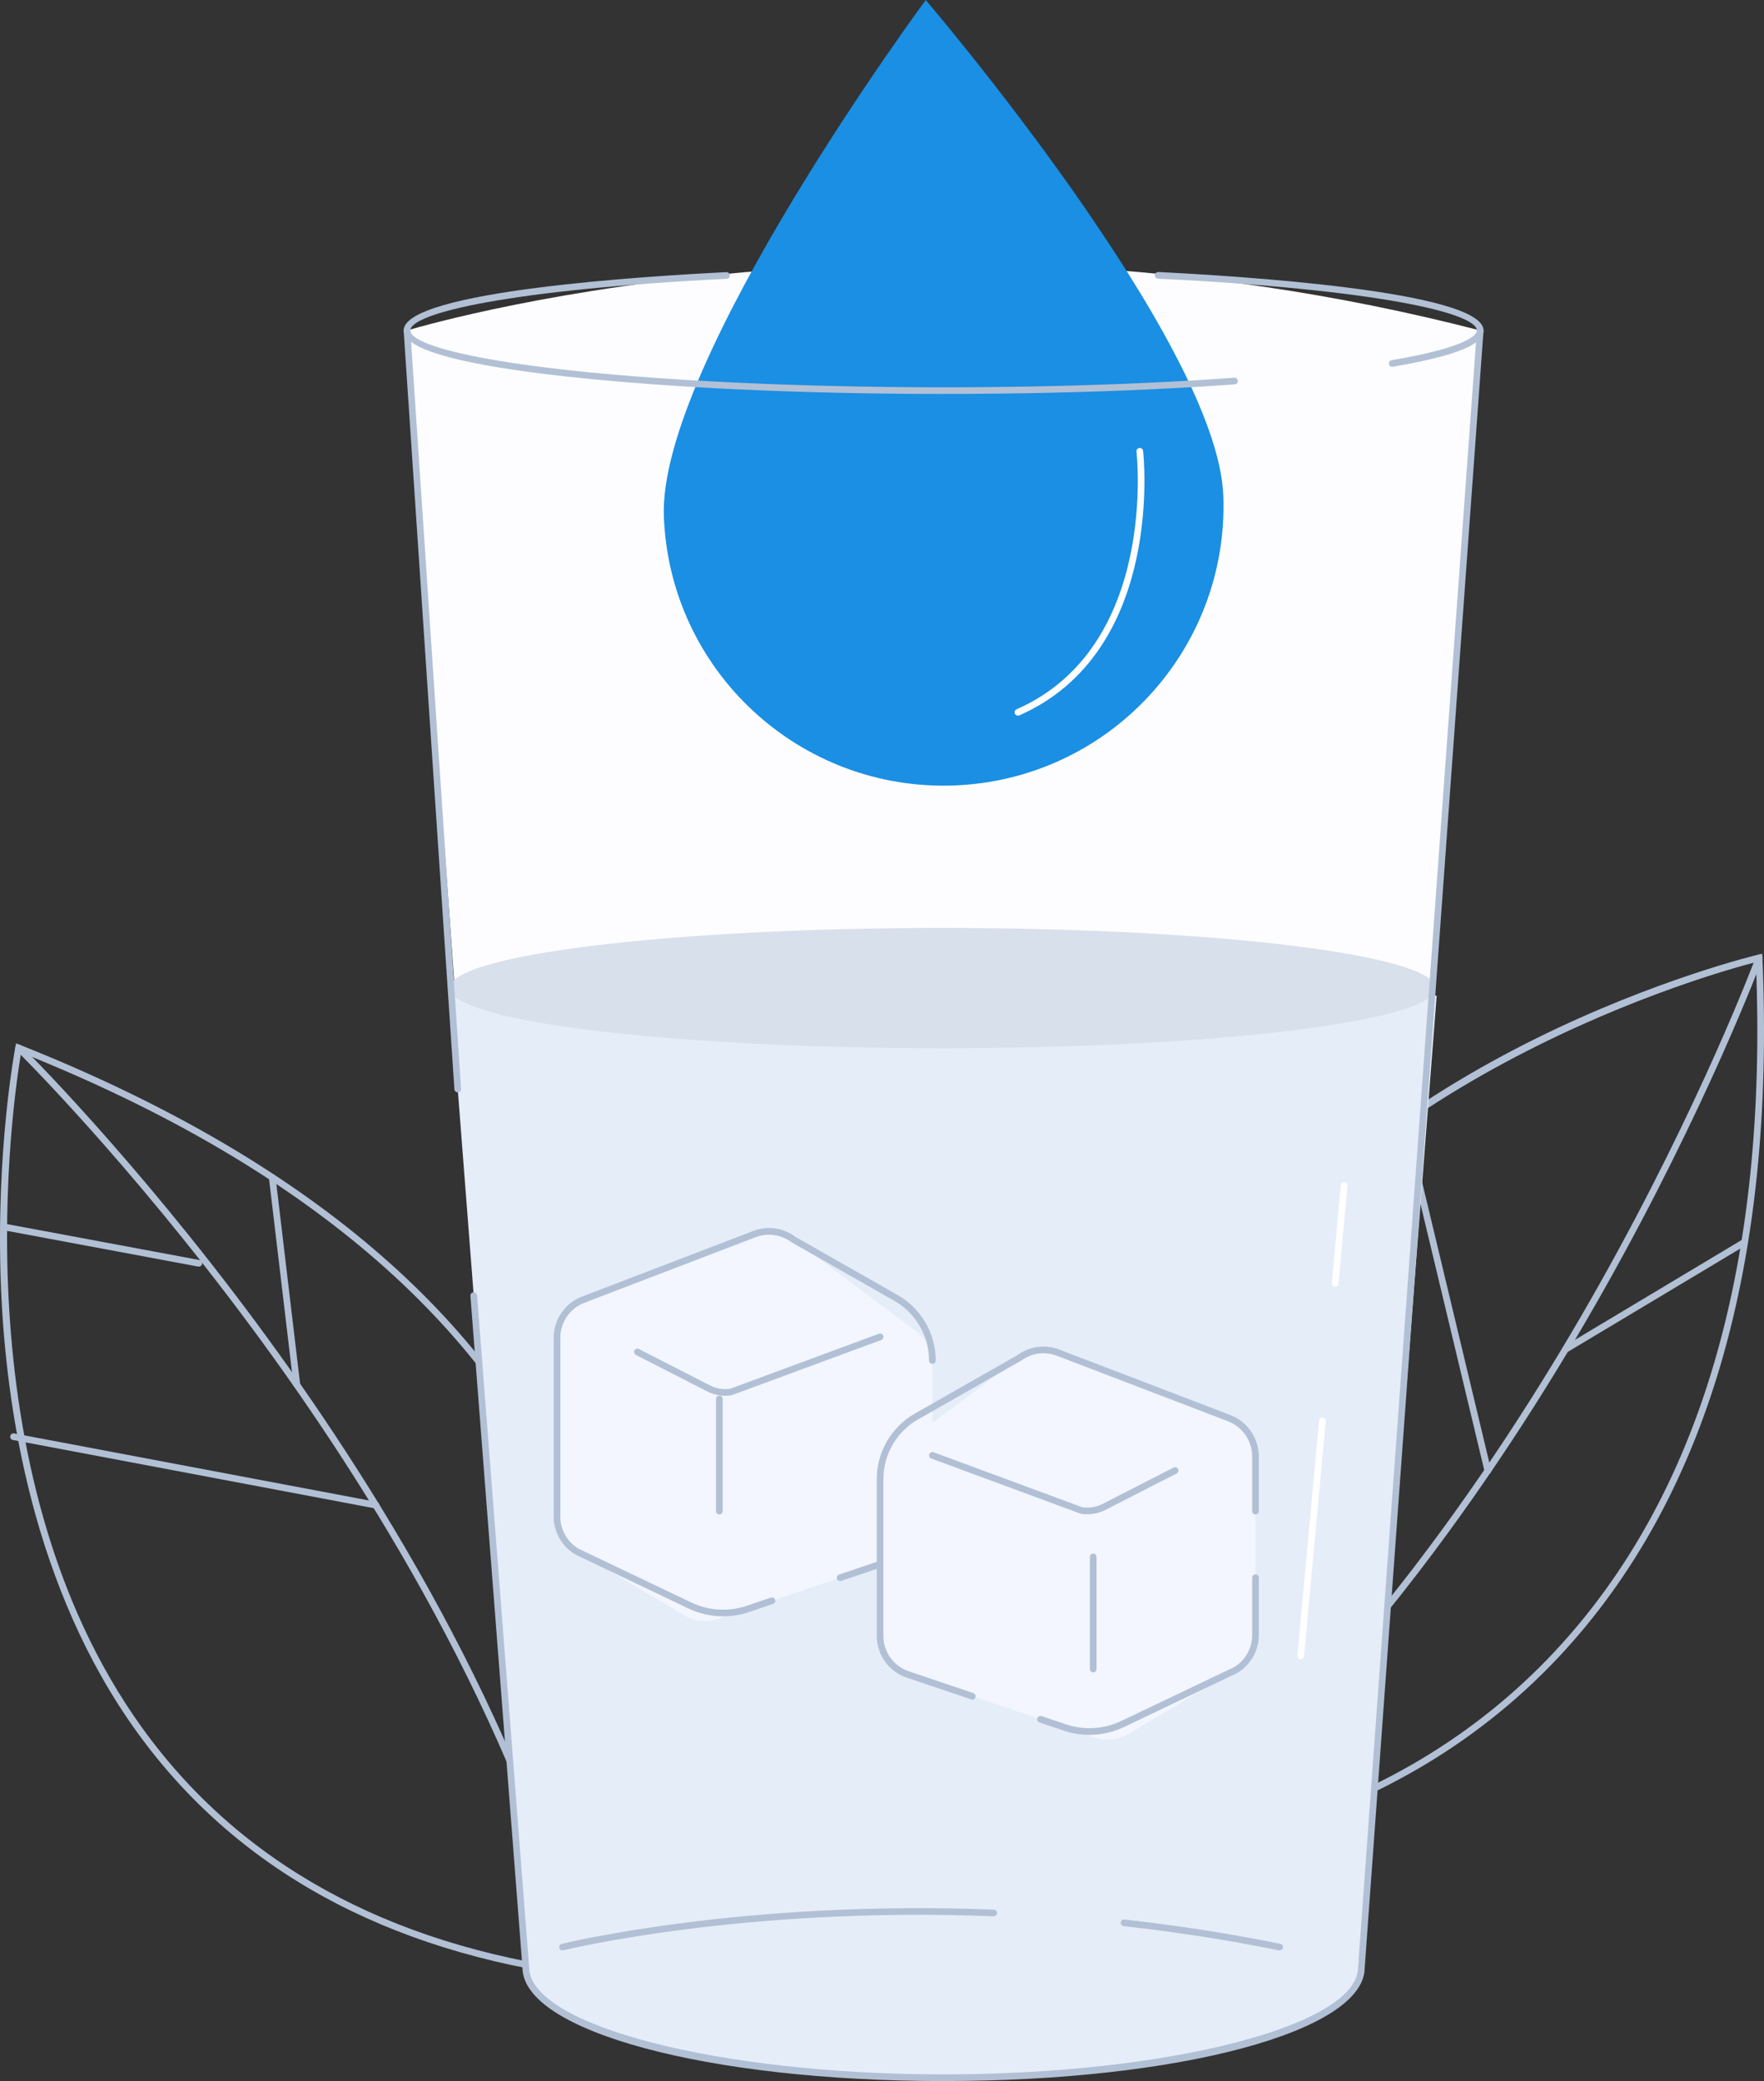 <svg width="167" height="197" viewBox="0 0 167 197" fill="none" xmlns="http://www.w3.org/2000/svg">
<rect x="0" y="0" width="167" height="197" fill="#333333" stroke="none"/>
<g clip-path="url(#clip0_5426_3013)">
<path d="M108.125 175.606L108.055 175.375C102.649 157.381 103.969 141.242 111.979 127.409C120.384 112.894 134.751 103.594 145.324 98.351C156.771 92.674 166.364 90.391 166.461 90.368L166.832 90.282L166.848 90.662C168.103 119.557 161.64 141.801 147.641 156.777C130.759 174.838 108.59 175.596 108.368 175.601L108.127 175.608L108.125 175.606ZM166.233 91.076C162.257 92.099 127.611 101.669 112.525 127.728C104.643 141.345 103.32 157.233 108.591 174.958C111.029 174.823 131.433 173.196 147.186 156.337C160.998 141.556 167.406 119.599 166.233 91.075V91.076Z" fill="#B2C0D5"/>
<path d="M108.359 175.599C108.266 175.599 108.173 175.558 108.111 175.48C108.003 175.343 108.026 175.144 108.163 175.036C127.716 159.615 142.463 137.473 151.39 121.615C161.07 104.422 166.185 90.702 166.235 90.566C166.295 90.401 166.476 90.32 166.641 90.38C166.804 90.44 166.889 90.623 166.827 90.785C166.777 90.922 161.647 104.68 151.946 121.916C142.99 137.827 128.191 160.046 108.554 175.533C108.495 175.578 108.427 175.601 108.359 175.601V175.599Z" fill="#B2C0D5"/>
<path d="M148.193 128.061C148.087 128.061 147.98 128.006 147.922 127.908C147.832 127.758 147.881 127.565 148.03 127.475L164.997 117.315C165.146 117.225 165.341 117.273 165.429 117.423C165.519 117.572 165.471 117.765 165.321 117.855L148.355 128.016C148.303 128.046 148.248 128.061 148.193 128.061Z" fill="#B2C0D5"/>
<path d="M140.857 139.553C140.714 139.553 140.584 139.455 140.551 139.31L132.421 105.38C132.381 105.21 132.485 105.041 132.654 104.999C132.822 104.959 132.995 105.062 133.035 105.232L141.165 139.162C141.205 139.332 141.1 139.501 140.932 139.543C140.907 139.55 140.882 139.551 140.859 139.551L140.857 139.553Z" fill="#B2C0D5"/>
<path d="M55.404 187.208L55.164 187.177C36.519 184.736 22.321 176.926 12.968 163.961C3.155 150.359 0.546 133.455 0.085 121.672C-0.412 108.914 1.431 99.236 1.45 99.139L1.523 98.765L1.877 98.906C28.776 109.594 46.444 124.591 54.389 143.483C63.968 166.265 55.583 186.783 55.498 186.987L55.405 187.21L55.404 187.208ZM2.002 99.635C1.308 103.678 -4.138 139.176 13.482 163.595C22.689 176.354 36.657 184.066 55.002 186.518C55.878 184.241 62.747 164.978 53.801 143.716C45.959 125.075 28.53 110.244 2.002 99.635Z" fill="#B2C0D5"/>
<path d="M55.206 187.18C55.064 187.18 54.936 187.085 54.9 186.942C48.822 162.802 34.637 140.291 23.808 125.66C12.071 109.799 1.643 99.527 1.538 99.424C1.413 99.302 1.412 99.103 1.535 98.978C1.656 98.853 1.856 98.852 1.981 98.975C2.085 99.078 12.549 109.385 24.315 125.284C35.178 139.962 49.408 162.548 55.512 186.788C55.553 186.957 55.452 187.129 55.282 187.17C55.256 187.177 55.231 187.18 55.206 187.18Z" fill="#B2C0D5"/>
<path d="M28.103 131.407C27.945 131.407 27.809 131.289 27.79 131.129L25.459 111.504C25.439 111.331 25.562 111.175 25.735 111.154C25.907 111.13 26.067 111.257 26.087 111.43L28.418 131.055C28.438 131.227 28.315 131.384 28.142 131.405C28.128 131.405 28.117 131.407 28.103 131.407Z" fill="#B2C0D5"/>
<path d="M35.594 142.8C35.574 142.8 35.554 142.8 35.536 142.795L1.221 136.313C1.05 136.281 0.936 136.115 0.97 135.944C1.001 135.773 1.168 135.66 1.339 135.693L35.654 142.175C35.826 142.206 35.939 142.372 35.906 142.544C35.877 142.695 35.744 142.801 35.596 142.801L35.594 142.8Z" fill="#B2C0D5"/>
<path d="M18.825 119.903C18.805 119.903 18.787 119.903 18.767 119.898L0.644 116.513C0.473 116.482 0.359 116.317 0.391 116.146C0.423 115.975 0.589 115.862 0.759 115.893L18.881 119.278C19.053 119.31 19.166 119.474 19.134 119.645C19.106 119.797 18.973 119.903 18.825 119.903Z" fill="#B2C0D5"/>
<path d="M140.133 31.285L128.886 186.249C128.886 192.013 111.178 196.684 89.333 196.684C67.488 196.684 49.779 192.013 49.779 186.249L38.532 31.285C38.532 31.285 85.06 17.022 140.133 31.285Z" fill="#FDFDFF"/>
<path d="M42.593 93.534L49.777 186.249C49.777 192.013 67.485 196.684 89.331 196.684C111.176 196.684 128.884 192.013 128.884 186.249L136.013 94.255L42.592 93.534H42.593Z" fill="#E5EDF8"/>
<path d="M89.244 99.226C115.009 99.226 135.895 96.677 135.895 93.534C135.895 90.39 115.009 87.841 89.244 87.841C63.48 87.841 42.594 90.39 42.594 93.534C42.594 96.677 63.48 99.226 89.244 99.226Z" fill="#D8E0EC"/>
<path d="M89.332 197C66.974 197 49.462 192.277 49.462 186.249L44.535 122.669C44.522 122.495 44.652 122.343 44.825 122.33C45.001 122.315 45.151 122.447 45.164 122.619L50.093 186.224C50.093 191.733 68.062 196.368 89.332 196.368C110.601 196.368 128.569 191.733 128.569 186.249L139.816 31.264C139.828 31.089 139.984 30.961 140.154 30.971C140.329 30.984 140.459 31.134 140.445 31.309L129.198 186.271C129.198 192.277 111.686 196.998 89.329 196.998L89.332 197Z" fill="#B2C0D5"/>
<path d="M121.143 184.633C121.122 184.633 121.102 184.631 121.08 184.626C116.281 183.656 111.336 182.884 106.382 182.334C106.209 182.314 106.084 182.158 106.102 181.985C106.121 181.812 106.275 181.689 106.452 181.706C111.424 182.258 116.388 183.032 121.205 184.008C121.376 184.043 121.486 184.209 121.453 184.38C121.423 184.53 121.291 184.633 121.143 184.633Z" fill="#B2C0D5"/>
<path d="M53.25 184.633C53.109 184.633 52.98 184.537 52.944 184.394C52.902 184.224 53.004 184.053 53.173 184.011C53.342 183.97 70.288 179.819 94.088 180.773C94.263 180.78 94.398 180.928 94.391 181.1C94.384 181.275 94.24 181.415 94.063 181.403C70.363 180.45 53.495 184.58 53.328 184.622C53.303 184.628 53.277 184.631 53.252 184.631L53.25 184.633Z" fill="#B2C0D5"/>
<path d="M123.138 157.062C123.128 157.062 123.118 157.062 123.108 157.062C122.935 157.045 122.807 156.892 122.824 156.719L124.88 134.484C124.897 134.31 125.053 134.18 125.225 134.2C125.398 134.217 125.526 134.369 125.509 134.542L123.453 156.777C123.438 156.94 123.3 157.063 123.138 157.063V157.062Z" fill="white"/>
<path d="M126.396 121.825C126.386 121.825 126.376 121.825 126.366 121.825C126.193 121.808 126.065 121.655 126.08 121.482L126.939 112.194C126.956 112.021 127.11 111.89 127.283 111.908C127.456 111.925 127.585 112.078 127.568 112.251L126.709 121.539C126.694 121.702 126.556 121.825 126.395 121.825H126.396Z" fill="white"/>
<path d="M43.334 103.407C43.169 103.407 43.031 103.279 43.02 103.112L38.216 31.305C38.204 31.131 38.335 30.981 38.51 30.97C38.673 30.956 38.835 31.089 38.846 31.264L43.65 103.071C43.662 103.245 43.53 103.395 43.356 103.407C43.349 103.407 43.341 103.407 43.334 103.407Z" fill="#B2C0D5"/>
<path d="M55.21 123.032L58.989 121.585L71.424 116.823C72.66 116.349 74.053 116.542 75.113 117.335L86.723 126.004C87.696 126.732 88.27 127.876 88.27 129.09V143.636C88.27 145.288 87.215 146.756 85.648 147.287L67.981 153.253C66.915 153.614 65.743 153.489 64.775 152.914L54.616 146.876C53.448 146.181 52.73 144.923 52.73 143.564V126.628C52.73 125.032 53.716 123.6 55.206 123.03L55.21 123.032Z" fill="#F3F6FF"/>
<path d="M79.538 149.667C79.407 149.667 79.284 149.584 79.239 149.453C79.182 149.288 79.272 149.109 79.437 149.052L83.221 147.775C83.385 147.72 83.565 147.809 83.622 147.973C83.678 148.138 83.588 148.317 83.424 148.374L79.64 149.651C79.606 149.662 79.571 149.667 79.538 149.667Z" fill="#B2C0D5"/>
<path d="M68.45 153.005C67.326 153.005 66.206 152.754 65.162 152.257L54.481 147.162C53.198 146.401 52.416 145.027 52.416 143.566V126.629C52.416 124.915 53.493 123.351 55.095 122.737L71.309 116.528C72.654 116.013 74.146 116.219 75.301 117.082L84.981 122.591C87.204 123.856 88.585 126.232 88.585 128.789C88.585 128.963 88.444 129.105 88.269 129.105C88.094 129.105 87.953 128.963 87.953 128.789C87.953 126.458 86.693 124.293 84.666 123.14L74.953 117.609C73.942 116.856 72.675 116.681 71.534 117.118L55.32 123.328C53.96 123.848 53.047 125.176 53.047 126.631V143.568C53.047 144.808 53.709 145.973 54.777 146.608L65.434 151.69C67.089 152.48 68.96 152.591 70.698 152.005L72.98 151.233C73.145 151.177 73.324 151.266 73.381 151.431C73.438 151.596 73.348 151.775 73.183 151.832L70.901 152.603C70.101 152.874 69.274 153.009 68.45 153.009V153.005Z" fill="#B2C0D5"/>
<path d="M68.655 132.125C68.064 132.125 67.473 131.986 66.948 131.716L60.202 128.263C60.047 128.184 59.985 127.994 60.065 127.839C60.145 127.685 60.335 127.623 60.49 127.703L67.236 131.156C67.818 131.454 68.492 131.562 69.138 131.459L83.213 126.253C83.376 126.194 83.559 126.277 83.619 126.44C83.679 126.603 83.596 126.784 83.433 126.845L69.272 132.075C69.069 132.11 68.863 132.127 68.657 132.127L68.655 132.125Z" fill="#B2C0D5"/>
<path d="M68.101 143.362C67.927 143.362 67.785 143.22 67.785 143.046V132.429C67.785 132.255 67.927 132.114 68.101 132.114C68.276 132.114 68.418 132.255 68.418 132.429V143.046C68.418 143.22 68.276 143.362 68.101 143.362Z" fill="#B2C0D5"/>
<path d="M116.384 134.253L112.605 132.807L100.17 128.044C98.933 127.57 97.54 127.763 96.481 128.556L84.871 137.226C83.897 137.954 83.323 139.097 83.323 140.311V154.859C83.323 156.511 84.378 157.979 85.946 158.51L103.613 164.476C104.679 164.837 105.851 164.712 106.819 164.137L116.978 158.099C118.146 157.404 118.863 156.146 118.863 154.788V137.851C118.863 136.255 117.878 134.823 116.387 134.253H116.384Z" fill="#F3F6FF"/>
<path d="M92.055 160.889C92.021 160.889 91.986 160.884 91.953 160.872L85.841 158.809C84.144 158.235 83.004 156.649 83.004 154.859V140.01C83.004 137.453 84.385 135.078 86.608 133.813L96.321 128.282C97.442 127.44 98.933 127.234 100.28 127.75L116.494 133.959C118.096 134.572 119.173 136.137 119.173 137.851V143.046C119.173 143.22 119.031 143.362 118.857 143.362C118.682 143.362 118.541 143.22 118.541 143.046V137.851C118.541 136.396 117.627 135.068 116.267 134.547L100.053 128.338C98.912 127.901 97.645 128.077 96.665 128.809L86.919 134.361C84.893 135.515 83.633 137.679 83.633 140.01V154.859C83.633 156.377 84.6 157.725 86.041 158.21L92.153 160.274C92.317 160.33 92.407 160.508 92.351 160.674C92.306 160.806 92.183 160.889 92.051 160.889H92.055Z" fill="#B2C0D5"/>
<path d="M103.142 164.227C102.319 164.227 101.492 164.092 100.69 163.821L98.408 163.05C98.244 162.993 98.154 162.815 98.21 162.649C98.265 162.485 98.445 162.395 98.611 162.451L100.893 163.223C102.632 163.81 104.502 163.698 106.158 162.908L116.839 157.813C117.881 157.191 118.545 156.028 118.545 154.786V149.351C118.545 149.177 118.686 149.035 118.861 149.035C119.035 149.035 119.177 149.177 119.177 149.351V154.786C119.177 156.249 118.395 157.62 117.137 158.368L106.431 163.477C105.389 163.974 104.269 164.225 103.142 164.225V164.227Z" fill="#B2C0D5"/>
<path d="M102.937 143.347C102.731 143.347 102.526 143.33 102.323 143.295L102.267 143.28L88.162 138.065C87.999 138.005 87.915 137.822 87.976 137.659C88.036 137.497 88.219 137.412 88.382 137.473L102.456 142.678C103.102 142.781 103.776 142.673 104.358 142.376L111.104 138.923C111.261 138.843 111.45 138.905 111.53 139.059C111.61 139.214 111.549 139.405 111.392 139.483L104.646 142.936C104.119 143.205 103.528 143.345 102.937 143.345V143.347Z" fill="#B2C0D5"/>
<path d="M103.493 158.31C103.318 158.31 103.177 158.169 103.177 157.994V147.378C103.177 147.203 103.318 147.062 103.493 147.062C103.668 147.062 103.809 147.203 103.809 147.378V157.994C103.809 158.169 103.668 158.31 103.493 158.31Z" fill="#B2C0D5"/>
<path d="M62.848 48.879C63.391 63.49 75.686 74.894 90.311 74.354C104.936 73.812 116.351 61.528 115.811 46.919C115.266 32.306 87.642 0 87.642 0C87.642 0 62.306 34.268 62.848 48.879Z" fill="#1A8FE3"/>
<path d="M89.331 37.292C82.407 37.292 75.657 37.137 69.271 36.831C61.986 36.48 38.214 35.041 38.214 31.285C38.214 27.53 61.595 26.119 68.762 25.763C68.94 25.753 69.085 25.889 69.093 26.062C69.101 26.236 68.968 26.384 68.793 26.393C48.218 27.417 38.846 29.648 38.846 31.285C38.846 32.923 48.376 35.192 69.301 36.201C75.677 36.505 82.417 36.662 89.331 36.662C96.245 36.662 102.871 36.512 109.081 36.216C111.863 36.085 114.477 35.93 116.85 35.756C117.021 35.742 117.174 35.874 117.188 36.047C117.201 36.221 117.07 36.372 116.897 36.384C114.519 36.559 111.9 36.713 109.112 36.844C102.892 37.14 96.238 37.29 89.332 37.29L89.331 37.292Z" fill="#B2C0D5"/>
<path d="M131.8 34.725C131.648 34.725 131.515 34.617 131.488 34.462C131.458 34.291 131.575 34.128 131.746 34.098C139.234 32.825 139.815 31.621 139.815 31.284C139.815 29.633 130.369 27.395 109.63 26.381C109.455 26.373 109.322 26.225 109.33 26.05C109.339 25.876 109.489 25.743 109.662 25.751C116.883 26.104 140.447 27.547 140.447 31.284C140.447 32.132 139.557 33.41 131.853 34.72C131.835 34.723 131.816 34.725 131.8 34.725Z" fill="#B2C0D5"/>
<path d="M96.369 67.748C96.248 67.748 96.131 67.678 96.079 67.56C96.01 67.4 96.081 67.214 96.241 67.144C109.669 61.241 107.613 42.941 107.591 42.756C107.569 42.583 107.693 42.425 107.866 42.405C108.042 42.385 108.197 42.507 108.217 42.681C108.24 42.871 110.355 61.631 96.494 67.722C96.452 67.741 96.409 67.749 96.367 67.749L96.369 67.748Z" fill="white"/>
</g>
<defs>
<clipPath id="clip0_5426_3013">
<rect width="167" height="197" fill="white"/>
</clipPath>
</defs>
</svg>
